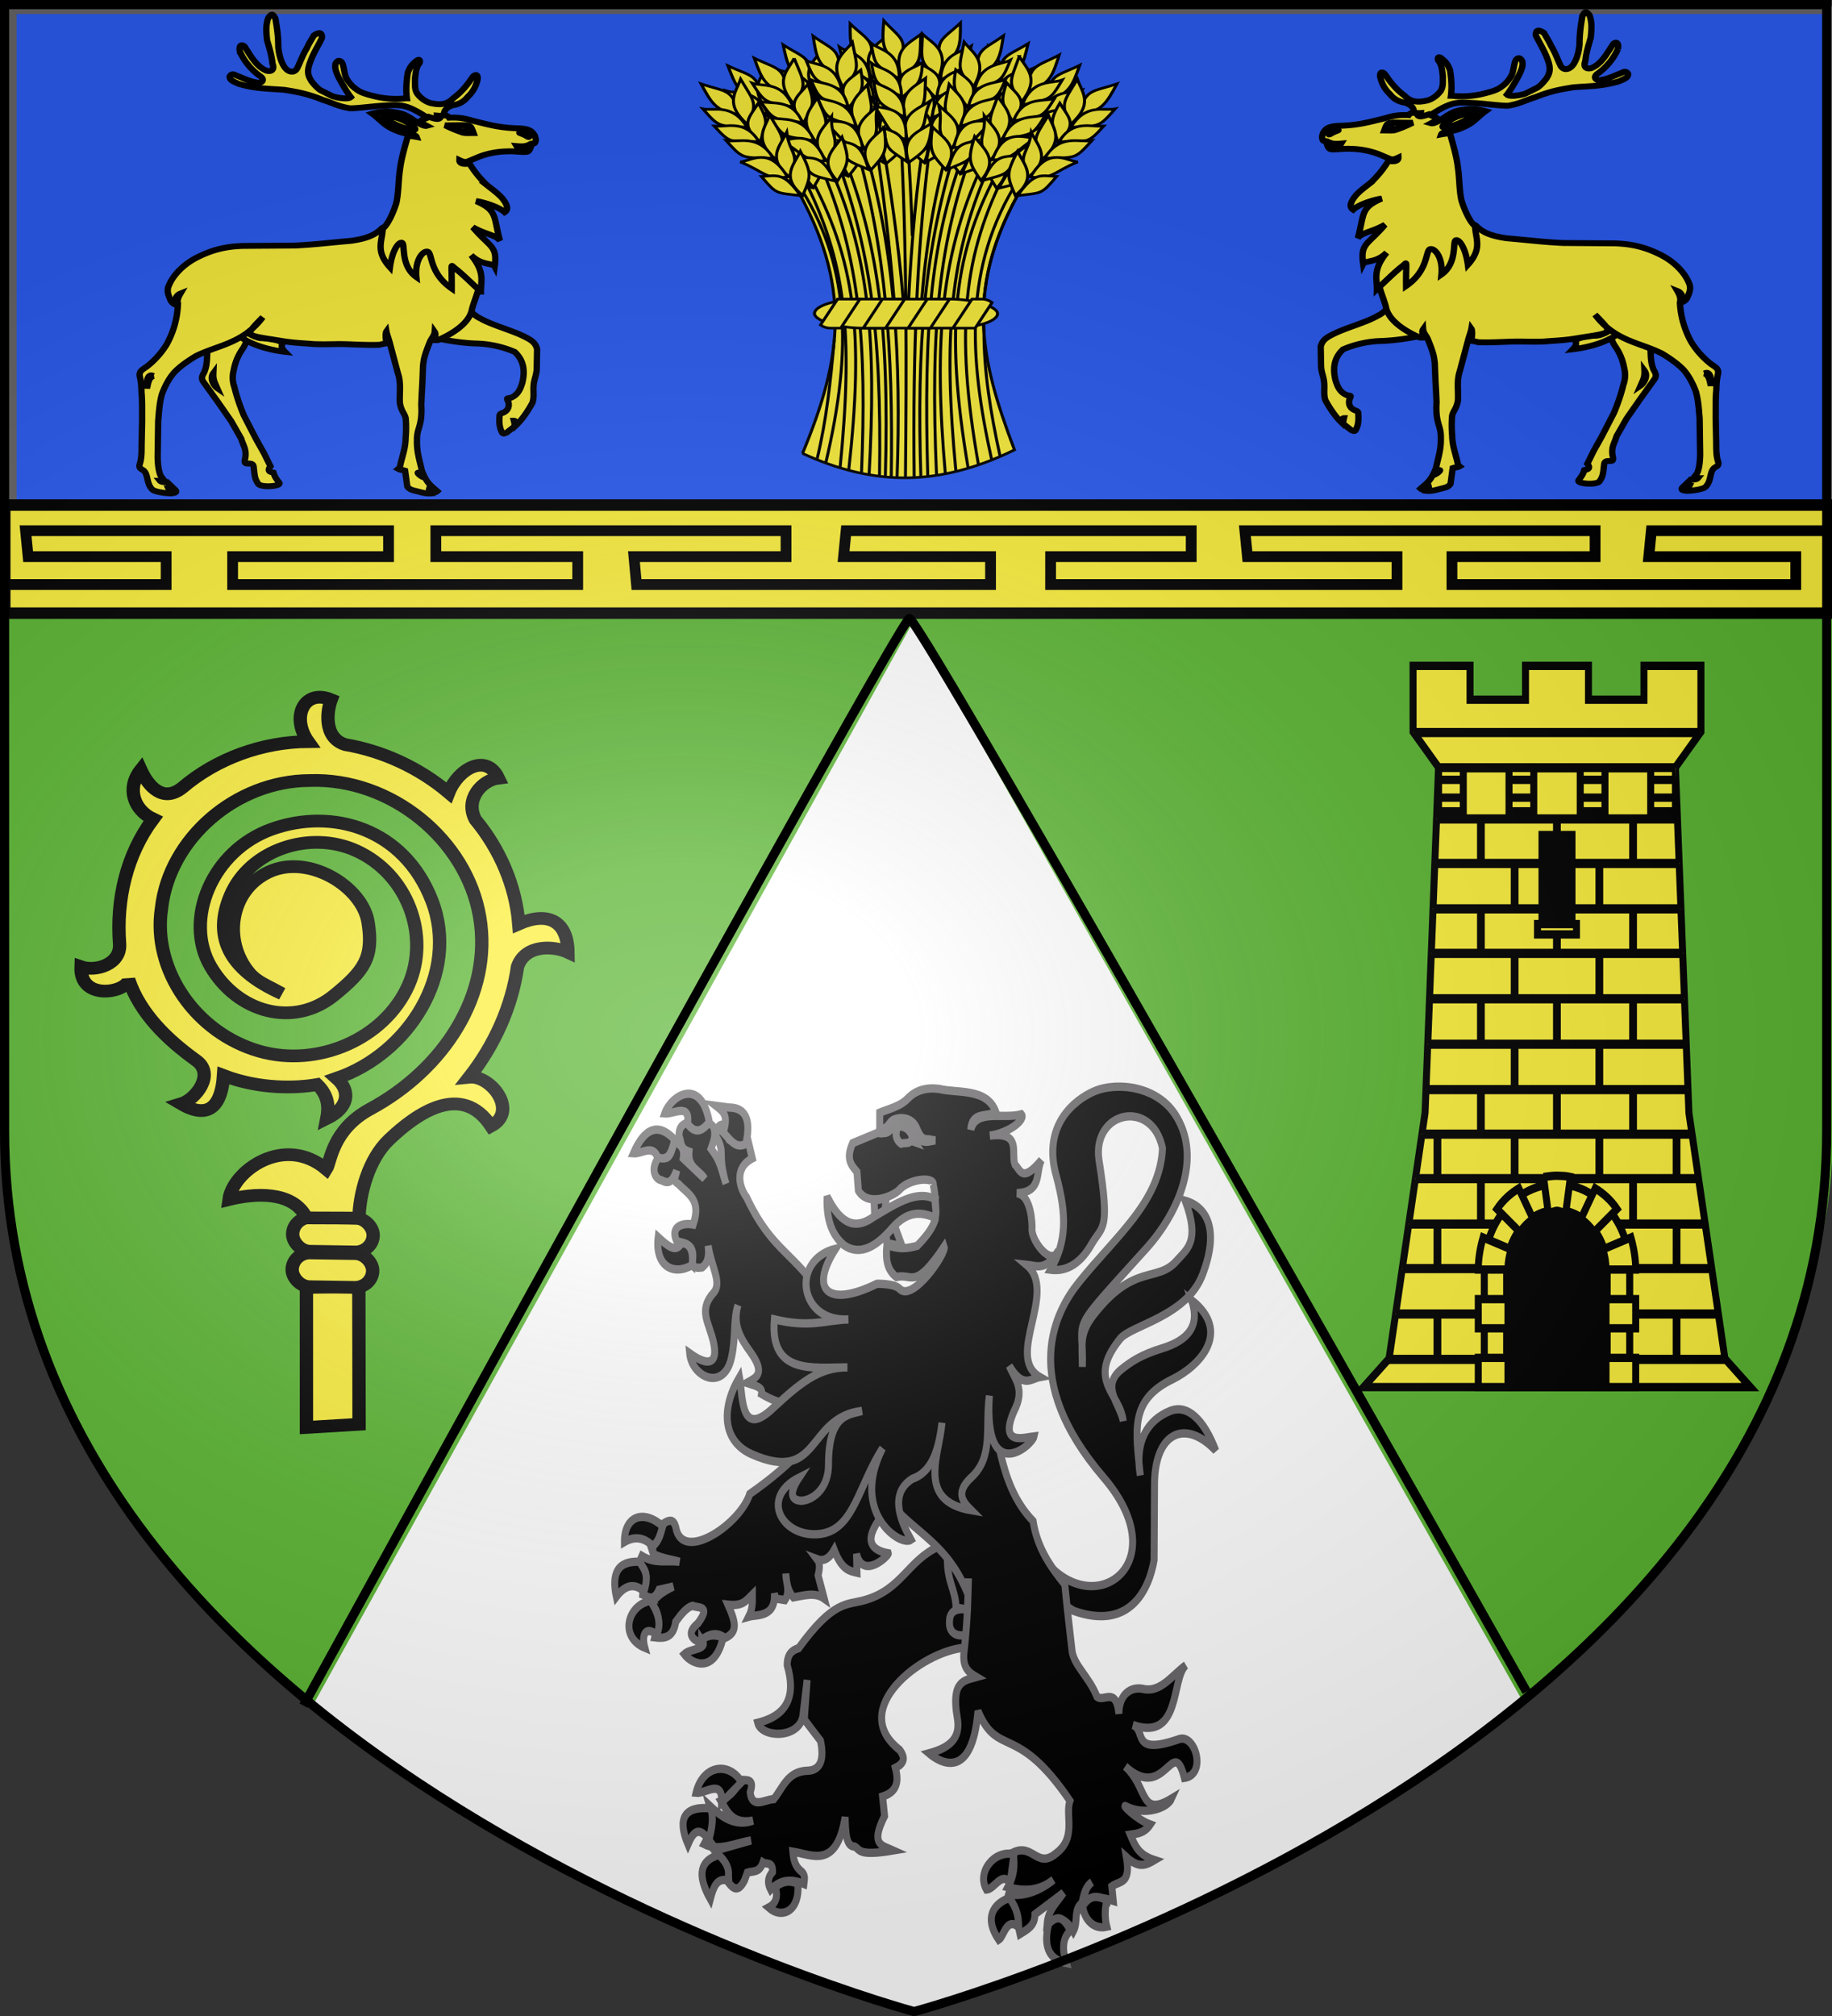 <svg width="600" height="660" viewBox="-300 -300 600 660" id="svg4761" version="1.1" xmlns:xlink="http://www.w3.org/1999/xlink" xmlns="http://www.w3.org/2000/svg"><rect x="-300" y="-300" width="600" height="660" fill="#333333" stroke="none"/><defs id="defs4763"><g id="s-5-4"><g id="c-11-0"><path id="t-6-6" d="M0 0v1h.5Z" transform="rotate(18 3.157 -.5)"/><use xlink:href="#t-6-6" transform="scale(-1 1)" id="use2144-19-5" x="0" y="0" width="810" height="540"/></g><g id="a-3-3"><use xlink:href="#c-11-0" transform="rotate(72)" id="use2147-4-8" x="0" y="0" width="810" height="540"/><use xlink:href="#c-11-0" transform="rotate(144)" id="use2149-7-5" x="0" y="0" width="810" height="540"/></g><use xlink:href="#a-3-3" transform="scale(-1 1)" id="use2151-9-1" x="0" y="0" width="810" height="540"/></g><g id="s"><g id="c"><path transform="rotate(18 3.157 -.5)" d="M0 0v1h.5Z" id="t"/><use height="540" width="810" y="0" x="0" id="use2144" transform="scale(-1 1)" xlink:href="#t"/></g><g id="a"><use height="540" width="810" y="0" x="0" id="use2147" transform="rotate(72)" xlink:href="#c"/><use height="540" width="810" y="0" x="0" id="use2149" transform="rotate(144)" xlink:href="#c"/></g><use height="540" width="810" y="0" x="0" id="use2151" transform="scale(-1 1)" xlink:href="#a"/></g><g id="s-1"><g id="c-1"><path transform="rotate(18 3.157 -.5)" d="M0 0v1h.5Z" id="t-8"/><use height="540" width="810" y="0" x="0" id="use2144-5" transform="scale(-1 1)" xlink:href="#t-8"/></g><g id="a-2"><use height="540" width="810" y="0" x="0" id="use2147-0" transform="rotate(72)" xlink:href="#c-1"/><use height="540" width="810" y="0" x="0" id="use2149-1" transform="rotate(144)" xlink:href="#c-1"/></g><use height="540" width="810" y="0" x="0" id="use2151-1" transform="scale(-1 1)" xlink:href="#a-2"/></g><g id="s-4"><g id="c-7"><path id="t-4" d="M0 0v1h.5Z" transform="rotate(18 3.157 -.5)"/><use xlink:href="#t-4" transform="scale(-1 1)" id="use2144-1" x="0" y="0" width="810" height="540"/></g><g id="a-8"><use xlink:href="#c-7" transform="rotate(72)" id="use2147-08" x="0" y="0" width="810" height="540"/><use xlink:href="#c-7" transform="rotate(144)" id="use2149-8" x="0" y="0" width="810" height="540"/></g><use xlink:href="#a-8" transform="scale(-1 1)" id="use2151-17" x="0" y="0" width="810" height="540"/></g><g id="s-5"><g id="c-11"><path transform="rotate(18 3.157 -.5)" d="M0 0v1h.5Z" id="t-6"/><use height="540" width="810" y="0" x="0" id="use2144-19" transform="scale(-1 1)" xlink:href="#t-6"/></g><g id="a-3"><use height="540" width="810" y="0" x="0" id="use2147-4" transform="rotate(72)" xlink:href="#c-11"/><use height="540" width="810" y="0" x="0" id="use2149-7" transform="rotate(144)" xlink:href="#c-11"/></g><use height="540" width="810" y="0" x="0" id="use2151-9" transform="scale(-1 1)" xlink:href="#a-3"/></g><g id="s-4-6"><g id="c-7-7"><path transform="rotate(18 3.157 -.5)" d="M0 0v1h.5Z" id="t-4-1"/><use height="540" width="810" y="0" x="0" id="use2144-1-8" transform="scale(-1 1)" xlink:href="#t-4-1"/></g><g id="a-8-4"><use height="540" width="810" y="0" x="0" id="use2147-08-9" transform="rotate(72)" xlink:href="#c-7-7"/><use height="540" width="810" y="0" x="0" id="use2149-8-7" transform="rotate(144)" xlink:href="#c-7-7"/></g><use height="540" width="810" y="0" x="0" id="use2151-17-3" transform="scale(-1 1)" xlink:href="#a-8-4"/></g><g id="s-1-3"><g id="c-1-0"><path id="t-8-4" d="M0 0v1h.5Z" transform="rotate(18 3.157 -.5)"/><use xlink:href="#t-8-4" transform="scale(-1 1)" id="use2144-5-8" x="0" y="0" width="810" height="540"/></g><g id="a-2-5"><use xlink:href="#c-1-0" transform="rotate(72)" id="use2147-0-5" x="0" y="0" width="810" height="540"/><use xlink:href="#c-1-0" transform="rotate(144)" id="use2149-1-5" x="0" y="0" width="810" height="540"/></g><use xlink:href="#a-2-5" transform="scale(-1 1)" id="use2151-1-4" x="0" y="0" width="810" height="540"/></g><g id="s-0"><g id="c-8"><path id="t-40" d="M0 0v1h.5Z" transform="rotate(18 3.157 -.5)"/><use xlink:href="#t-40" transform="scale(-1 1)" id="use2144-4" x="0" y="0" width="810" height="540"/></g><g id="a-6"><use xlink:href="#c-8" transform="rotate(72)" id="use2147-46" x="0" y="0" width="810" height="540"/><use xlink:href="#c-8" transform="rotate(144)" id="use2149-4" x="0" y="0" width="810" height="540"/></g><use xlink:href="#a-6" transform="scale(-1 1)" id="use2151-3" x="0" y="0" width="810" height="540"/></g><radialGradient xlink:href="#linearGradient2893" id="radialGradient3163" gradientUnits="userSpaceOnUse" gradientTransform="matrix(1.354 0 0 .977 -373.151 -182.491)" cx="221.445" cy="226.331" fx="221.445" fy="226.331" r="300"/><linearGradient id="linearGradient2893"><stop style="stop-color:white;stop-opacity:.314" offset="0" id="stop2895"/><stop id="stop2897" offset=".19" style="stop-color:white;stop-opacity:.251"/><stop style="stop-color:#6b6b6b;stop-opacity:.125" offset=".6" id="stop2901"/><stop style="stop-color:black;stop-opacity:.125" offset="1" id="stop2899"/></linearGradient><clipPath id="K"><path id="T" d="m396 112-17 20 9 194 24 138 17 16H171l17-16 24-138 9-194-17-20V75h38v19h37V75h42v19h37V75h38z"/></clipPath><style type="text/css" id="style33">.Rand2,.Rand4,.Rand6{stroke:#202020;stroke-width:30}.Rand4,.Rand6{stroke-width:60}.Rand6{stroke-width:90}.Schwarz{fill:#000}.Blau{fill:#00f}.Gold{fill:#ffef00}.Silber{fill:#fff}</style></defs><g id="layer4" style="display:inline" transform="translate(-3.517 .285)"><path d="M2.973 357.279s298.722-81.384 298.722-288.214v-367.338H-295.75V69.065c0 206.83 298.723 288.214 298.723 288.214z" style="display:inline;fill:#fff;fill-opacity:1;fill-rule:evenodd;stroke:none;stroke-width:3;stroke-linecap:butt;stroke-linejoin:miter;stroke-miterlimit:4;stroke-dasharray:none;stroke-opacity:1" id="path2875-7"/><path d="m2.396-96.414 199.549 352.626c44.979-33.002 103.36-113.885 101.686-186.241v-367.339h-597.446V69.971c-.837 95.344 57.883 156.641 99.957 187.751z" style="display:inline;fill:#5ab532;fill-opacity:1;fill-rule:evenodd;stroke:none;stroke-width:3;stroke-linecap:butt;stroke-linejoin:miter;stroke-miterlimit:4;stroke-dasharray:none;stroke-opacity:1" id="path2875-7-2"/><path style="display:inline;fill:#2b5df2;stroke:#686668;stroke-width:2.5;stroke-miterlimit:4;stroke-dasharray:none;stroke-opacity:1" id="rect5490" d="M-292.297-296.936H302.95v187.532h-595.247z"/></g><g id="layer3" style="display:inline" transform="translate(-3.517 .285)"><g transform="matrix(1.149 0 0 1.087 -1137.714 -182.65)" id="g4590" style="display:inline;fill:#fcef3c;stroke:#000;stroke-width:1.347;stroke-opacity:1"><g id="g3077" transform="matrix(.859 0 0 .866 526.897 25.642)" style="display:inline;fill:#fcef3c;stroke:#000;stroke-width:1.561;stroke-opacity:1"><path d="m340.62 341.862-.007-48.67 17.394-.412.079 47.97z" style="fill:#fcef3c;fill-opacity:1;fill-rule:evenodd;stroke:#000;stroke-width:4.425;stroke-linecap:butt;stroke-linejoin:miter;stroke-miterlimit:4;stroke-dasharray:none;stroke-opacity:1" id="path2509"/><rect width="26.724" height="11.757" rx="5.879" ry="5.879" x="339.695" y="275.676" transform="rotate(.914) skewX(.147)" style="fill:#fcef3c;fill-opacity:1;stroke:#000;stroke-width:4.425;stroke-linecap:round;stroke-linejoin:round;stroke-miterlimit:4;stroke-dasharray:none;stroke-opacity:1" id="rect2511"/><rect width="26.724" height="11.757" rx="5.879" ry="5.879" x="339.695" y="263.349" transform="rotate(.914) skewX(.147)" style="fill:#fcef3c;fill-opacity:1;stroke:#000;stroke-width:4.425;stroke-linecap:round;stroke-linejoin:round;stroke-miterlimit:4;stroke-dasharray:none;stroke-opacity:1" id="rect2513"/><g transform="matrix(.719 -.693 .695 .721 145.97 -237.93)" style="fill:#fcef3c;stroke:#000;stroke-width:1.561;stroke-opacity:1" id="g2768"><path d="M-152.227 364.335c-15.004 2.796-28.362 11.735-38.14 23.46-4.633 5.558-12.537 1.606-14.824-3.065-8.694 8.335 4.63 16.95 8.302 14.138-5.434 11.04-5.303 23.764-3.383 35.771 1.267 7.929-9.65 9.593-14.086 7.38 2.813 10.888 9.703 9.3 16.98 2.67 5.35 11.853 14.392 19.938 20.23 23.794.059 5.36-2.7 8.452-5.91 10.716 7.756 2.31 12.426-1.275 12.055-7.82 23.114 10.392 54.815 2.083 65.703-22.427 10.888-24.51-1.271-46.243-20.944-54.755-19.674-8.512-43.122 2.459-47.861 20.23-4.74 17.77 4.956 34.577 22.595 35.624 13.07.776 18.574-.287 25.788-10.501 7.214-10.215 2.373-30.847-11.602-35.343-13.974-4.495-27.893 6.826-29.075 20.811-.336 3.97 1.071 6.65 2.785 12.64-7.294-18.943-2.117-30.37 11.394-36.4 15.752-7.032 34.937 1.843 40.938 17.764 6.658 17.662-2.865 38.335-20.079 45.623-18.76 7.941-41.668-.232-51.585-17.824-10.7-18.98-6.109-44.863 11.134-58.205 18.719-15.67 48.674-14.774 66.347 2.123 20.234 18.044 23.156 50.926 7.734 73.138-15.675 22.577-45.62 29.85-72.635 22.919-14.231-3.651-22.313 4.213-25.064 4.925-1.538-18.623-22.897-20.968-30.592-14.77 7.257 4.09 17.509 12.238 14.08 22.423 4.935 4.819 8.937 8.59 12.483 12.126 6.062-6.04 16.546-12.533 26.12-12.72 12.933-.254 31.411 2.17 27.739 20.06 10.207 2.672 12.336-12.774 6.609-17.232 13.852-2.265 27.237-7.85 38.281-16.562 7.446-3.861 13.815 3.36 15.51 8.032 7.618-8.092 4.948-14.994-4.892-18.414 8.434-10.173 13.51-22.97 14.82-36.087 2.31-7.504 11.111-8.353 15.527-5.062 3.263-9.166-7.445-11.577-15.402-7.782-1.02-12.846-5.577-25.411-13.157-35.844-3.658-6.962 4.263-12.856 7.501-14.444-3.788-9.012-13.898-4.915-15.626 5.194-11.083-10.467-25.982-16.799-41.218-17.406-8.346-.579-7.864-8.087-5.65-14.004-7.919 1.246-11.368 8.424-8.93 15.106z" style="fill:#fcef3c;fill-opacity:1;fill-rule:evenodd;stroke:#000;stroke-width:4.425;stroke-linecap:butt;stroke-linejoin:miter;stroke-miterlimit:4;stroke-dasharray:none;stroke-opacity:1" id="path1576"/></g></g></g><g id="Tr-3" fill="#fff" stroke="#000" stroke-width="4.765" transform="matrix(.491 0 0 .583 66.148 -126.016)" style="display:inline;fill:#fcef3c;stroke-width:4.673;stroke-miterlimit:4;stroke-dasharray:none"><use xlink:href="#T" id="use4212" x="0" y="0" width="100%" height="100%" style="fill:#fcef3c;stroke-width:4.673;stroke-miterlimit:4;stroke-dasharray:none"/><g clip-path="url(#K)" stroke-width="4.193" id="g4260" style="fill:#fcef3c;stroke-width:4.673;stroke-miterlimit:4;stroke-dasharray:none"><path id="h-3" d="M188 112.2h224v.5H188Z" style="fill:#fcef3c;stroke-width:4.673;stroke-miterlimit:4;stroke-dasharray:none"/><use xlink:href="#h-3" y="19.8" id="use4215" x="0" width="100%" height="100%" style="fill:#fcef3c;stroke-width:4.673;stroke-miterlimit:4;stroke-dasharray:none"/><g id="H-1" style="fill:#fcef3c;stroke-width:4.673;stroke-miterlimit:4;stroke-dasharray:none"><use xlink:href="#h-3" y="48.5" id="use4217" x="0" width="100%" height="100%" style="fill:#fcef3c;stroke-width:4.673;stroke-miterlimit:4;stroke-dasharray:none"/><use xlink:href="#h-3" y="73.5" id="use4219" x="0" width="100%" height="100%" style="fill:#fcef3c;stroke-width:4.673;stroke-miterlimit:4;stroke-dasharray:none"/><use xlink:href="#h-3" y="99" id="use4221" x="0" width="100%" height="100%" style="fill:#fcef3c;stroke-width:4.673;stroke-miterlimit:4;stroke-dasharray:none"/><use xlink:href="#h-3" y="124" id="use4223" x="0" width="100%" height="100%" style="fill:#fcef3c;stroke-width:4.673;stroke-miterlimit:4;stroke-dasharray:none"/><use xlink:href="#h-3" y="149.5" id="use4225" x="0" width="100%" height="100%" style="fill:#fcef3c;stroke-width:4.673;stroke-miterlimit:4;stroke-dasharray:none"/><use xlink:href="#h-3" y="175" id="use4227" x="0" width="100%" height="100%" style="fill:#fcef3c;stroke-width:4.673;stroke-miterlimit:4;stroke-dasharray:none"/><use xlink:href="#h-3" y="200.5" id="use4229" x="0" width="100%" height="100%" style="fill:#fcef3c;stroke-width:4.673;stroke-miterlimit:4;stroke-dasharray:none"/></g><use xlink:href="#H-1" y="177" id="use4232" x="0" width="100%" height="100%" style="fill:#fcef3c;stroke-width:4.673;stroke-miterlimit:4;stroke-dasharray:none"/><g id="M-9" style="fill:#fcef3c;stroke-width:4.673;stroke-miterlimit:4;stroke-dasharray:none"><g id="V-4" style="fill:#fcef3c;stroke-width:4.673;stroke-miterlimit:4;stroke-dasharray:none"><path id="v-0" d="M249 162h.5v23h-.5Z" style="fill:#fcef3c;stroke-width:4.673;stroke-miterlimit:4;stroke-dasharray:none"/><path id="w-4" d="M271.5 187h.5v23h-.5z" style="fill:#fcef3c;stroke-width:4.673;stroke-miterlimit:4;stroke-dasharray:none"/><use xlink:href="#w-4" x="-51.5" y="152" id="use4236" width="100%" height="100%" style="fill:#fcef3c;stroke-width:4.673;stroke-miterlimit:4;stroke-dasharray:none"/></g><use xlink:href="#V-4" y="50.5" id="use4239" x="0" width="100%" height="100%" style="fill:#fcef3c;stroke-width:4.673;stroke-miterlimit:4;stroke-dasharray:none"/><use xlink:href="#V-4" y="101" id="use4241" x="0" width="100%" height="100%" style="fill:#fcef3c;stroke-width:4.673;stroke-miterlimit:4;stroke-dasharray:none"/><use xlink:href="#V-4" y="152" id="use4243" x="0" width="100%" height="100%" style="fill:#fcef3c;stroke-width:4.673;stroke-miterlimit:4;stroke-dasharray:none"/><use xlink:href="#V-4" y="202" id="use4245" x="0" width="100%" height="100%" style="fill:#fcef3c;stroke-width:4.673;stroke-miterlimit:4;stroke-dasharray:none"/><path id="Y-5" stroke-width="4.956" d="M221 132.3v24.4h16.5v-24.4zm0 16.7h16zm0-10h16z" style="fill:#fcef3c;stroke-width:4.673;stroke-miterlimit:4;stroke-dasharray:none"/><use xlink:href="#Y-5" x="47" id="use4248" y="0" width="100%" height="100%" style="fill:#fcef3c;stroke-width:4.673;stroke-miterlimit:4;stroke-dasharray:none"/></g><use xlink:href="#M-9" transform="scale(-1 1)" x="-600" id="use4251" y="0" width="100%" height="100%" style="fill:#fcef3c;stroke-width:4.673;stroke-miterlimit:4;stroke-dasharray:none"/><g id="N-5" style="fill:#fcef3c;stroke-width:4.673;stroke-miterlimit:4;stroke-dasharray:none"><use xlink:href="#v-0" x="50.7" id="use4253" y="0" width="100%" height="100%" style="fill:#fcef3c;stroke-width:4.673;stroke-miterlimit:4;stroke-dasharray:none"/><use xlink:href="#v-0" x="50.7" y="50.5" id="use4255" width="100%" height="100%" style="fill:#fcef3c;stroke-width:4.673;stroke-miterlimit:4;stroke-dasharray:none"/></g><use xlink:href="#N-5" y="101" id="use4258" x="0" width="100%" height="100%" style="fill:#fcef3c;stroke-width:4.673;stroke-miterlimit:4;stroke-dasharray:none"/></g><path d="M300 366c-26.8 0-48.5 21.3-48.5 47.6v66.1h15.1v-66.1c0-18.1 14.9-33 33.4-33 18.2 0 33.3 14.9 33.3 33v66.1h15.2v-66.1c0-26.3-21.8-47.6-48.5-47.6Z" id="path4262" style="fill:#fcef3c;stroke-width:4.673;stroke-miterlimit:4;stroke-dasharray:none"/><path id="Ww-0" d="M290 170h20v52h-20z" style="fill:#000;stroke-width:4.673;stroke-miterlimit:4;stroke-dasharray:none"/><path id="Dr-9" d="M300 381c-18.5 0-33.5 15-33.5 33v66h67v-66c0-18-15.2-33-33.5-33z" style="fill:#000;stroke-width:4.673;stroke-miterlimit:4;stroke-dasharray:none"/><path d="M287 220h26v5.8h-26z" id="path4266" style="fill:#fcef3c;stroke-width:4.673;stroke-miterlimit:4;stroke-dasharray:none"/><path d="m291 362 3 19c1 2 4 0 6 0s5 2 6 0l3-19c-3-.6-6-.6-9-.7-3 0-6 .4-9 .7z" id="path4268" style="fill:#fcef3c;stroke-width:4.673;stroke-miterlimit:4;stroke-dasharray:none"/><path id="Z-2" d="M247.5 430.6V447h19.8v-16.4zm3.2-34.6c-1.9 5.6-3.2 11.8-3.2 18h19.8c0-4 .7-7.6 2.2-11.3zm-3.2 67.6V480h19.8v-16.4zm27-95.2C269 371.3 264 375 260 380l15.3 13c2.4-3 5.4-5.5 8.7-7.5z" style="fill:#fcef3c;stroke-width:4.673;stroke-miterlimit:4;stroke-dasharray:none"/><use xlink:href="#Z-2" transform="scale(-1 1)" x="-600" id="use4271" y="0" width="100%" height="100%" style="fill:#fcef3c;stroke-width:4.673;stroke-miterlimit:4;stroke-dasharray:none"/></g><g style="display:inline;fill:#000;stroke:#686668;stroke-width:4.398;stroke-miterlimit:4;stroke-dasharray:none;stroke-opacity:1" id="g5394" transform="matrix(.521 0 0 .62 -151.442 12.578)"><g id="Lion" transform="matrix(.895 0 0 .895 28.5 26.5)" style="fill:#000;stroke:#686668;stroke-width:4.914;stroke-miterlimit:4;stroke-dasharray:none;stroke-opacity:1"><path d="M381.3 314c32.7 57 107.4 19.3 50.7-36-59-58-33.7-97.7-17-115 26.3-27.5 57-47.6 58.6-79-7.2-29.6-49.6-22-44.6 7 8 42.7 2.3 38.5-5.3 49.7-9 13.3-19.7 16-28.7 15 11.3-16.7 11.5-32 4-55.4-10-29.7 12.6-44.8 26.7-49.9 16.3-5.8 45.3-3 57.9 15.2 17.4 24.4 1.4 56.1-20.9 77.1-57.2 53.3-44.2 38.8-45.4 70.3 0-13.4-2.3-19.3 7.7-30.4 29-31.6 45-18.6 59-32.6 7-6.6 16-11.3 5.6-35 16.4 4 23.4 18.3 12.4 43-11 25.4-50.5 30.3-58.3 38.6-23.7 24.8.3 32 2.3 48.4-2-10-16-20.4-1.3-30.5 6.3-4.2 13.3-8.5 28.9-12.5 17.7-4.6 26.7-13 20.4-28.4 28 18.4 6.6 38.4-13.3 46.7C450 232.7 455 251 458 277c-4-20 5-32.6 21-38 12-4 23.5 4.7 32 23.4-21.3-19-42.5-10.7-43 19l-.3 45.6c-3.3 16.3-16.2 42-56.4 30L366 333Zm-64.9 5c-21.9 8.4-25.8 25.3-51.9 31.6-12.5 3-21.8-.2-46.5 28.4-6.4 1.6-8 5.3-8 10 6 17.4 1 29.5-20.7 34 2.7 9 29.2 9.5 31.7-4 .3-2 3-21.3 3-21.3l-2 23.3 11.4 12.6c2.6 10.4.6 17.8-9.9 17.7-13.5.7-16.5 10.1-22.9 16.7-6.6.3-15.3 6-16.6-4 3.6-9-3.5-6.7-7.7-7.5-1.3 5.5-6 9.5-12.9 12.5 4.6 6.5 8.3 14 22.6 11.7-12 3.6-21.6-1.7-30.4-8.7 3 8.5.4 16-3.9 22.6 10.3 4.4 21.8-.6 32.9-2.2l-25.6 6.1c4.4 4.9 10 7.9 10 19 3.3 3.5 6.7 5.5 11-1.5l2-4.6c4-1.1 8.4.3 11-6 2.4 1.3 7-.8 6.7 5.6-3.7 3.5-3.4 7-1.3 10.4 7.3-6.4 15.3-6.1 23.3-3.4.3-2.3 1.3-4.7-1.3-7-5.4-3.5-6-8-6.4-12 14 2 30.7 10.3 36.7-20.4.3 9.4.7 17.4 6.6 17.4 4 1.4 1.3 6 27.2 2.3-7.5-2.9-16.5-2.9-6.1-20.3l-1.4-11.5c9-2.5 12-7.5 9-16.9 6-2.6 7.4-5.6 3-10.6-37-24.3 16-58.4 45.6-60.3L356 365l-13.6-47.3Z" id="path5371" style="fill:#000;stroke:#686668;stroke-width:4.914;stroke-miterlimit:4;stroke-dasharray:none;stroke-opacity:1"/><path id="P" d="M322.5 327c.1 13.2 5.7 17.5 6.1 28l10.9 1.6c-9-1.6-15.5-.6-15.5 6.8-.5 7.2 6 9 12.2 7.6 7.8-28.7-8.8-45.6-13.7-44z" style="fill:#000;stroke:#686668;stroke-width:4.914;stroke-miterlimit:4;stroke-dasharray:none;stroke-opacity:1"/><path d="M140 69c-5.5 1.3-6 4.6-6 8 2 3 0 7 7 9-1 9.7 7.6 11 11 16l-15-12c1.4-7-3-8-6-10.6-2.7 4.6-2 13.3-11 9.6-6.4 7-3 13.4 2 14 6.3 3 8-1.4 10.3-5.6-.3 2.6-3.3 5.6 1.2 7.6 6.5 6 16.5 9 10.5 24-6-1-16.5.3-11.7 9.7 4.7 1.7 14.2.7 10.7 13.8 3 2.9 5 1.9 7.3 1.8 5-3.3 4.7-8.3 4.2-12.8 2.1 12.5 10 21.9 3.8 27.8-9.3 8.7-5 15.4-2.3 22.7 7 17 2 23-14.5 13 1.5 14.3 24.5 23 29.5 2 3-11.7 1-21.4 4.4-30.4-3.8 11.4 1.6 19.4 8.9 27.8 11.1 13.1 3.3 15.2-2.8 18.1 5.2 1.5 11.5 2 10.5 6.5 6 3 12 5 18 6l10 27c-9 8.4-21 17-36.3 26-6.7 17.6-45.1 39.5-51.4 21.6-1.3-5.6-3.3-8.2-11-3-.7 3.9.7 7.4-7 12.4l1.7 4.4c7 2.9 12.4 3.1 18.4 4.6-8.8-1-17 1.4-26.4-3.4l-2.3 4.4c9.3 6 3.3 12 2.8 18.3 3.5 1.1 7.5 4.7 11.5-2.8l10-1.9c-9.7 3.9-12 6.8-15.4 9.8 7.4 7.3 4.4 13.6 2.4 20.2 6.7.7 13 .4 14.7-9.2 4-4.7 8-8.7 11.9-9.4 4.4 1.5 13-.4 3.7 10.3-7.3 5.1-5.3 8.7.7 11.1 6-4.4 12-6.7 18.3-2.4 9.1-3.5 7.7-9 2.1-19.7 10.6 1 12.6-2.3 17.1-6 0 4.1.5 8.1-2.5 13.1 6-1.4 19 .6 18-13.9l.7 3.2 6.7.9c4.1-5.2.6-10.6.6-15.6.6 5 1 9.7 5.3 14 7.3-1 15.1-3.3 21.7.7l-4.3-13.7c1.3-4.5 1.3-7.3-.7-9.5 3.7 1.2 8 .5 12-5.5 5.4 12 11 12.4 16 13.4l-.3-11.1c4.3 15.7 22.8 1.1 22.3-.3-23-3.5-8-19 2-29 18 17.6 40 23.7 54 53.3-.3 11.7-1.4 23.7-3 35.7-.4 8.3 4.4 10.7 9 13-8.3 2-18 2-13.6 23.7 3 13.3-6.7 18.3-19.8 21.3 8.4 6 30.4 16 34.4-25 14 28 27 6.4 64.6 53-3.6 8.7 5.1 22-10.3 31.4-12.8 8.6-15.8-6.4-29.6-.9 1.3 7.9.7 13.5-3.7 20.5 11 2.4 21.5 2.6 32-4.4-10.3 7.1-22 10.4-33.6 8.4 6.6 3.7 7.9 15.6 10.1 23.6C378.4 545 384 543 384 536l20-12.7c-4.5 5.7-10.6 10-11.4 18.2 7.9-5 13.7-2.5 18.4 4.5 3.5-5.6 0-13 6-16.6 1.3-4.4 2-9.4 7-12.4-5.6 4-5 8.3-5.5 12.4 4.5-4.8 13.1-3.4 20.5-1.4l-1-8.5c5.6-3.5 13.5-1 10.3-17.2C457 509 462 507 468 504c-11-3-13.5-8-17-15 5-.6 10-1 14-6-9.7-3-21-12.5-17-10.7 13 5.7 29 1.1 32-4.6-22.7 11.6-16.4-6.7-32.6-19 28.1 21.9 33.6-19.7 41.6 6.8 16-2 7.6-26.5-4-22.8-34.3 10-22.4-5.4-32.3-8.4 34.3 10 26.8-27.3 37.3-35.3-10 6.3-18 16.4-30 14-8.5-1.5-17 3-17 14.7-2-16.4-10.5-6.7-15.4-10.1C422 395.7 411 389 410 380c-1.5-11-3.3-24-5-38.6-10-10.4-19.3-21.4-22.3-37.4-25.7-22.5-24-56-34.3-84.4l-112-45.9C215.6 145 200 146 181.5 113c-4.5-5-9.5-17 4-23l-3-10.6c-4.5-1.4-8.8 2.2-13.2-.4l-4.3-9c-3 0-5 2.4-5 7 7 10 .6 9.5 7 28-4-11.3-4.5-14-10.5-20.7 1.5-3.7 3.5-7 2.1-12.3-2.6-3.5-3.9-2-5.6-2.7-6.7 7.1-9.7 2.7-13-.3zm197.3 268.8c0 2.5-.3 6.9-.3 9.5z" id="path5374" style="fill:#000;stroke:#686668;stroke-width:4.914;stroke-miterlimit:4;stroke-dasharray:none;stroke-opacity:1"/><path d="m271 115 8.589-1.58-.889 7.08-7.2 3.5zm19.721 26.876-5.223-12.004-5.969 5.146L280 140ZM312.6 105.5c.8-5-17.1-3.5-23.9 3.1C285 112 267 119 260 109l-1-11c-4-4-8-7.7-3-17l19-6.6V63c6.6-2.4 14.4-3.4 20.5-9 5-4 11.9-6 21.2-5 12.6 2.7 33.6-.7 39.8 13.5C350.6 66 339.7 62 339 73c3.6-12.3 23-6 35.5-9 3.2 3-8.5 11-22.2 12.6C375 74 367 87 370 93.7c4 3.3 5 11 18.6-2.7-4.3 6.7.8 19-17.3 19.5C381.7 111.7 382 129 382 131c-1.4 6.5 13.4 23.7 18.5 13.4-9 12.6-15.5 8.9-22.5 8.3 22.6 15.9-15.3 54.3 9.5 66.3-6.5 1-11.8 7-21.5-6.6 3.7 7.6 11.4 13.6 3.4 26.6-10.9 21 7.2 15.6 14 15-1.4 5.5-35.4 29.6-31.4-24-3 18.7 3 36-12.4 48-11.6 9-6.6 14.3-.3 19.6C300.5 292 317 265 318.7 246c-2.1 15-6.7 29-20.7 33-18 9.3-6.5 27.5-1 36-7.3 4.4-43-16-20-54-17 22-20 47.7-43.3 50.5-26.7 3.1-43.7-21.2-15.3-33.2-7.9 10-4.8 13.7 1.9 13.7 9.1-.7 18.7-8.3 18.7-21 0-31 15-29.6 23.5-32-39.5 4-28.8 43.5-77.5 25.5-20-7.5-22-26.2-8.5-45.5 2.5 11.7.5 37 24 18 18-14 32.1-24 51.8-23.7-24.7.1-54.6 4.3-51.3-28.3 25 5 34.6.6 52 0-34.4 2-41-35-9-41.7-19 25.1-4.7 34.7 29 20.7 0 0 12.6-.3 16 3 9 8 33-21 31.3-25-21 26.4-22.3 15.6-33.6 18-6.2-4-7.7-9.6-6.7-19 9 3 15 2 21.3.6 5.7-4.9 10.7-10 12.7-15.6.5-7 .3-13.7-1.4-20.5zM278.4 74c7.1-4 17.2-5 19.9 4.5l1.4 1.9-2.7-.8c-1.3 1.4-3 1.4-5 1.4l-2 .3c-3-1.8-4-4.7-3.3-6.9 1.3-3.9-6.2-.4-8.3-.4zm6.9-7c-3.3 1-3.9 4.4-7.3 5.3-1.7.1-3-.3-3-.3l-.7 3s1.7.5 3.7 0c4.3.3 5.3-4 8.4-5.5C290 68.4 295 68 298 71c3 4 4.3 7.5 6.3 8.5 3 1.5 6.4.2 9.7-.1l-3-.4c-3.7-1-6 1.6-10-6.6-3-6.4-10.7-7-15.7-5.4z" id="path5376" style="fill:#000;stroke:#686668;stroke-width:4.914;stroke-miterlimit:4;stroke-dasharray:none;stroke-opacity:1"/><path id="N" d="M165 74.6c4-10.1 0-12.3-5-15.6l9 1c14 0 15 10 12 21.4-7 3.3-11-2.4-16-6.8zm-41-11.1c6.4.5 18-6.5 16 6 5 5.9 10 5 15.3-1-5.9-27-26.9-15.5-31.3-5zm-5 25.9c-3.5-7.9-11-2-17-2.4 8-15.5 18-18 29-8-2 6.4-3.6 13-12 10.4zm24.3 63.6c-13.3 6.4-26.3.6-23.9-16.5 6.6 5.1 12.6 9.5 16.2 3.5 5.4 0 8.8 3.4 7.7 13zm-27.7 165.7c-5.6-4.7-12.2-6.2-19.9-2.4-.1-15.3 13.3-19.3 26.9-9.3-1.6 4.7-3 9.4-7 11.7zM90 348.6c-3.4-13.3.5-21.3 16.4-20.6 2.6 4 7.1 7 3 17.4-7.4-5.4-13.8-3.1-19.4 3.2Zm24 2.4c5 6.6 8 13.3 4.3 20-7.7-5.3-10.8 0-8.3 7.7-18-6.2-12.4-25.1 4-27.7zm36 23c5.3-3.4 10-3 15-1.3-6 21.7-22 15.7-27.3 9.8C142 379 155 380 150 374Zm28 84c-9-12.4-27.3-10-32 6.3 6.7.7 18.7-8.8 18 5.7zm-23 34c-7.5-8.6-11.3-4-14.7 2.7-7.9-15.7-2-22.7 16-21.2 2.1 5.1 1 11.5-1.3 18.5zm7 9c-12.5 3-16 11-6 26 2-6.4 4.3-12.7 12-11 2-5 .4-10-6-15zm39.6 19c2.4 6-.1 10-4.6 12 9.5 7 22 2 20.5-14-5-2-10.2-2-15.9 2zm167.7-19.5-2.7 16.9c-6-6.8-10.9 3.6-16.6 4-7-10 5-23.4 19.3-20.9zm3.2 43c.1-5.5-.9-11-6.5-17.1-11 3.2-18 11.6-7.4 24.6 3.7-2 5.4-13.6 13.9-7.5zm21.2-1.9c7.7-6.9 11.6-1.6 15.3 3.9-5.7 4.5-6 10.9-3 19.2-16.6-2.7-14.5-15.7-12.3-23.1Zm40.8-13.9c-1.5 5.3-1.5 10.7 0 15.6-10.8 2.1-16.5-6.3-16.9-12.3 4.4-5.3 8.4-7 16.9-3.3z" style="fill:#000;stroke:#686668;stroke-width:4.914;stroke-miterlimit:4;stroke-dasharray:none;stroke-opacity:1"/><path id="T-0" d="M238 112.4c-.4 11.2 1.7 21.6 12 28.9 11 6.3 22.4 1 33.6-10C295.4 120 305 122 314 125c1.3-5-.6-7.3 0-11-13.6-5.7-28.6 3.3-43.5 10.6-14.8 9-24.5 1.4-32.5-12.2z" style="fill:#000;stroke:#686668;stroke-width:4.914;stroke-miterlimit:4;stroke-dasharray:none;stroke-opacity:1"/></g></g><g fill="#fcef3c" stroke-width="2.7" id="g5751" transform="matrix(.782 0 0 1.001 -628.206 -477.52)" style="display:inline;stroke-width:2.26;stroke-miterlimit:4;stroke-dasharray:none"><g fill="#fcef3c" stroke-width="2.7" id="g8570" transform="matrix(.529 0 0 .384 901.257 162.417)" style="stroke:#000;stroke-width:5.019;stroke-miterlimit:4;stroke-dasharray:none"><path d="M217 134.9c1-1.1 1.3-6.8-6.7-9.4a17.002 17.002 0 0 1-11.5-7 27.7 27.7 0 0 1-7.5-13.4c-1.2-3.6-.1-7.2 3.2-4 1.2 1.6 2.1 3.2 3.3 5 3.2 4.6 7.1 9.3 11.8 13 2.6 2.5 6.5 7.3 16.8 5 5-.7 9.6-4.5 12.3-8.4 2.4-4 1.6-8.5 1.8-12.5-.6-5-.6-9.7-3.7-13.7-.8-2.9.8-3.4 3-1.3 4 3.4 5 6 6.4 9.7 1 7 1.6 14.4.7 21.8 2 0 4 .4 6 .4a67.017 67.017 0 0 0 21.3-2.6c6.2-1.7 9.9-3 13.3-6 3-2.1 6-6.2 7.6-9.6 1.3-3.6 1.5-7.2 2.5-11 .7-2.7 3.6-5.2 5.8-.7.6 3.7-.2 6-1.7 9.9-.9 2.2-6.3 13-10.4 18.6 2.2 2.2 11.3.5 14.7-.9l9.5-5.1c2.5-2 4.5-4.2 7-7.7 2.7-4.7 3.7-8.2 1-16-2.4-7.5-6.2-13.6-9.3-20.6-.3-3.4.8-6.3 6.4-2.2 1.9 3.7 3.9 6.9 5.5 10.8 3.1 5.3 4.9 11 7.3 16.4 2 5 7.3 4.8 10.7-.8 3-5.1 4.2-11.7 4.6-16.7 0-9 1-16.2 2.3-24.3 1.6-2.4 2.4-5.7 5.8 0 1.7 6 1.6 9.8.8 18.5-1.8 6.8-3.6 12.7-4.3 20.1-2 5.6 1.4 7 4.9 5.9 4-1.9 5.8-4 7.7-6 4.1-4.9 6.3-9.4 9.6-14.7 2-1.7 4.6-1.4 3.6 4.5a52.002 52.002 0 0 1-16 20.9c-4.2 3-1.6 6.7 3.5 5.3 6-1.3 10.1-3.8 15-5.7 2-1 4-2.3 5.6.8-.2 2.6-1.2 3.5-7.5 6.3-13.7 4.2-22 3.8-36 5-11.4 2-18.3 3.4-30.4 8.6-7.4 2.4-12 5.5-21.4 7.1-7 0-19-2-28.7-2.4-11.6-.8-16.4-.6-30.6 9-6.3 3.3-9.7 2.8-9.5-.4l-6.1.5m187.6 196.2c.7 6 0 14.2 2.2 20.3.5 2.8 4.1 5.6 1.1 9.9L396.1 379 386 394.6l-8 15.1c-1.4 5.6-4.5 9-3 17.1 1 4.3-.8 3.9-3 4-4.3-.2-3.7 2.8-4 4.7-.6 5-.6 8.3-3.3 12.3-1.6 3.7-18.5 2.5-16.8-.6 2.3-3.3 3.5-4.8 4.6-8.7 1.7-.5 5.8-.7 2.4-5.4l5-10.9 6.5-12.5 9.5-19.8c3-7.6 5.7-16 7.5-24a25.994 25.994 0 0 0 .6-14.6 47.889 47.889 0 0 0-6.9-18c-3.7-5-5.2-17.4-11.6-17.4 12.7-2.2 27.6 9.7 39.1 15.2zm-4.5 22.7c.2 5.2-.5 6.6-3 12.7 2.3-1.7 6.3-7.9 3-12.7z" id="path8558" style="stroke-width:5.019;stroke-miterlimit:4;stroke-dasharray:none"/><path d="M379.7 315.5c-2 .2-11.2 8.3-17.8 8.5-5.2.2-8.6-.1-15 3-3.8 1.8 2 2.6-3.5 8.6 14.4-1.8 30.3-7.1 39-16 2.6-3.4 2.9-4.1-2.7-4.1zm-159 9.1c-8.4 2-19.1 3.5-27.8 3.9a78 78 0 0 0-31.4 7.2c-8 8-7.9 17.6-6 26.3 1.4 4.6 3 10.1 9.2 12.8 3.9.5 3 .3 1.7 4.1-.9 5.4 2.3 7.8 4.8 8.8.7.3 1.7.4 2.3 1.8.4 6.2.3 10.4-2.1 15.1-1.3 1.4-2.3.1-3.5-.2l-6.1-5.1c-.3-2.5 0-3.3.4-5-1.3 0-1.8 1.2-2 3.6-4.9-5-9.4-12.4-12.7-18.9-1.7-5.6-.3-10.4-1.1-16.2-.4-4-2.2-8-2.3-12.8l-.3-16.6c1.3-5.7 4.4-7.9 12.1-11.8 9.2-4.6 23-8.7 31.8-13.8.7-.6 4.9-2 9.1-7.4l24 24.2z" id="path8560" style="stroke-width:5.019;stroke-miterlimit:4;stroke-dasharray:none"/><path d="M195.5 300c-.8-4.3-4-12.5-5.5-18.7 9.5-2.3 15.7-86.3 76.7-51 6 6.8 14.2 9.2 24.6 10.8 14.9 1.3 29.2 3.3 44.8 4l40.2.3c14 .4 24.5 3.4 35.2 9a56.008 56.008 0 0 1 14.4 10.5c4.5 4.7 7.8 9.5 10 15.7 1 4.6-.5 7.4-2 11.3a7.6 7.6 0 0 1-3.5 3.4c.5-5.7-1.6-8.2-4.2-9.3 2.2 4 2.7 6.8 2 10a81.102 81.102 0 0 0 9 33.5 70.181 70.181 0 0 0 15.5 18.6c3.4 2.6 6.3 3.8 5.7 8.2-1 4.6-1.3 8.2-1.4 13.9-.7 7.9-.4 15.7-.5 23.6l.4 20.2c.1 5.4-.2 11 1.3 16.6 1.4 4.3-.8 4.5-3 6.2-3.7 3.7-2 11.2-6.8 16.1-1.4 1.6-8.3 3-13.4 3.2-.7-1.2.4-3.5.8-4.4-1.8-.2-2.7 2.2-3.4 4.3-2.4-.3-3.6-1-2.2-2.7l6.5-6.7c1.5.2 4.8 0 5.7-1.2-1 0-2.6 0-3-.8 1-1.4 2.6-3.3 3-5 1.4-4.6 1.7-9.8 1.8-14.5l-.4-30.4c-.6-7.7-1-15.3-2.9-22.8-2.4-7-5.5-13.5-10-19-5-5.5-11.3-10-16.8-13.6-17.6-9.6-37.3-10.5-53.1-33.2 15.1 17 15.2 14.9-15.4 20.3-9.5 1.7-16.6 1.8-25 2.6-6.5.3-13 .1-19.3 0-11.2 0-21.6 1.1-32.8.6-1.7-.5-3.8-1-5.6-1.2 1-3.9 1-9 .2-10.2-.4 2.5-2 6.8-2.7 10l-6.4 25.7c-2.8 8.9-1 17.3-1.6 25.7-1.3 7-3.4 8-4.5 12.3-.5 5-.5 11.1 0 17.2.1 8 2.3 14.4 4 21.9.4 1.3 0 2.7 1.8 4.3-2.2 1.3-3.6.8-5.4 1.5l-1.7 13.4c-1.7 3-5 3.4-8.9 4.5-3.5 1-6.5 1.8-9.7 1.5.3-.6 1.7-2.5 1.3-3.8-1.3 1.5-2.9 3.8-3.6 3a4 4 0 0 1-2.8-1.1c4-3.8 6.8-5.8 9.7-11.6 2.8-.2 6.3-4 5.6-4.1-1.8 1-3.7 2.4-4.7 2.1l1.5-3.7c1.7-8.8 4.2-15.9 3.9-26.3.2-10.5-4.4-11.6-3.4-30l-.4-10c-.5-7.8-.7-15.6-1-23.5-.6-4.8-.5-7.2-5.8-21-1.2-2.4-3.2-4.8-3.4-7.6-1.3 2-.2 4.9.4 7-1.6 0-3.2.4-4.7-.8-8.9-4.3-22.8-13-25.1-24.8zm252 56.2c3.1 1.1 4 4 5.1 10.5.4-2.6.7-13.5-5-10.5z" id="path8562" style="stroke-width:5.019;stroke-miterlimit:4;stroke-dasharray:none"/><path d="M265.1 135.3c-4 6.6-30.6 15.8-23.7 8.9 4-3.9 14.1-10.3 23.7-8.9zm-76.8 149c.1-8.9-3.4-16.4 7.7-31-8.3 9-17 6.4-18.6 9.7-2.3-18 3.4-15.9 17.3-33.5-10.5 6.4-18.4 6.5-21.5 11.5 5.3-20.7 1.8-25.7 18.8-33.7-3.5.2-17.8 4.5-22.5 9.4-4.6-3.1.1-9.6 2.7-12.9 3.7-4 6.4-6 11.1-10a88.205 88.205 0 0 0 14.1-18.6c6 1 8-.6 7.9-2.9-3.3 1.7-5 2-6.8 1.1l-8.6-3.9a61.417 61.417 0 0 0-22.3-4.6c-5.2-.4-11.6.8-15.1.4-2.6 0-3.2-2.7-4-5.1 2.9 2 10.1 2.7 11.5.2-5.2.5-7.8.2-11.1-1.9-1.3-.4-3.6 0-3.6-1.5-.8-2.3-.3-3 .3-5.5 2-3.4 3.4-5.5 11.7-6.2 14-.2 23.3-2.7 33.3-5.4 7.2-1.7 11.4-4.3 22.8-3.7 1-2 4.2-2.3 6.5-1.7.5 4.3 4.7 2.7 9.6 1 2.2 1.8 5.8 1.8 7.1 4.2-2.4 1.4-2.9 2-5.4 3.4 3.3 1 11.8-6 12.2-6.3 3.4-2 6-4.4 14.3-5.4 4.4-.7 9.2-.8 16.6 1.4-6.9 5.4-9 10-18.6 14.2a38.707 38.707 0 0 1-10 3.1c-3.3.5-6 1-6.5 2.5 5-1 6.4-1 7.2.2 2.3 8.9 5 18.7 6 27.8 1.3 9.3 1 18.4 2.7 27.6 1.1 4.4 5.8 18.2 10.9 22.5.4 11 6 19-5.7 32.9-1.8-14.6-7-22-9.6-20.8-2.7 1.1 1.5 19.4-11.3 29.1 1.3-14.5-5.4-22.9-9.1-21.5-3.7 1.4-1 18-18.9 31.3-.2-23.1 1.5-20.6-3.1-16.8-6.3 5.2-14.4 14.2-20 19.4z" id="path8564" style="stroke-width:5.019;stroke-miterlimit:4;stroke-dasharray:none"/><path stroke-width="2" d="M157.6 149.2s-4.2 1.6-6.5 3.3c-1.1.3-1.4.3-.8-1.6.5-1.8 9.2-2.4 7.3-1.7z" id="path8566" style="stroke-width:5.019;stroke-miterlimit:4;stroke-dasharray:none"/><path stroke-width="2.4" d="M204.8 145.2c0 1.1-1 2-2.3 2-1.3 0-2.4-.9-2.4-2 0-1.2 1-2.1 2.4-2.1 1.3 0 2.3.9 2.3 2zm-10.7 4.1c2.3-6.7 2.2-6.3 7.5-6.8l15.1.2s-6.3 3.3-10.5 4.9c-4.4 1.6-3.2 1.9-12.1 1.7z" id="path8568" style="stroke-width:5.019;stroke-miterlimit:4;stroke-dasharray:none"/></g></g><g id="g8917" transform="matrix(.329 0 0 .291 -67.864 -294.89)" style="display:inline"><path fill="#fcef3c" stroke="#000" stroke-width="3" d="M104.01 491.56c39.601-107.753 49.778-188.74-7.924-302.026 94.68-92.74 164.591-62.902 227.822 0-59.543 114.515-43.534 194.793-8.915 298.065-74.35 41.017-139.272 41.348-210.983 3.962z" id="path8825"/><path fill="none" stroke="#000" stroke-width="3" d="M186.432 518.173c4.078-167.719-7.067-264.827-43.324-366.25m-6.375 4.094c33.606 101.364 46.252 195.476 43.906 361.25m56.781-1c-6.497-168.94 2.822-263.234 36.282-367.063m-6.5-3.625c-35.51 103.619-42.717 201.159-38.532 371.969m72.063-22.531c-9.795-50.256-16.156-96.465-16.125-140.375v-.22c-3.002-50.983 7.093-102.909 39.312-164.874m-5.343-5.219c-54.132 96.759-49.1 198.28-26.219 314.625m-35.656 12.969c-12.61-149.746-6.971-245.881 35.906-349.938m-5.719-4.187c-46.287 106.56-52.148 208.668-40.719 356.719m-24.37 3.703c-4.018-145.325 2.56-256.19 36.59-376.953m-7.032-2.97c-15.992 59.177-24.268 119.159-28.637 179.762m-52.457 197.489c7.042-145.88 1.743-247.595-42-353.594m-6.531 4.938c40.27 105.552 46.146 203.611 40.969 346.875m-35.532-11.625c26.942-129.53 23.992-224.712-28.406-315.188m36.803 176.917c-3.816 48.327-7.647 89.459-17.209 134.708m79.781 19.406c3.833-128.66-.916-254.148-34.031-377.03m-6.938 3.218c29.831 119.487 37.113 230.228 35.157 374.344m-42.344-7.97c15.11-153.513 7.068-236.195-40-333.905m-5.156 4.625c42.64 93.795 49.825 174.838 36.593 326.125m62.744-189.798c-4.81-63.366-12.49-123.857-21.556-183.109m-6.438 1.938c7.902 58.898 14.437 118.1 18.827 180.7m84.173 187.362c-23.714-151.927-14.926-237.542 27.594-330.968m-5.75-4.875c-46.326 94.551-55.944 180.375-32.125 339.562m-53.75 10.563c-1.507-147.134 3.152-266.853 17.125-386m-6.594-1.125c-8.251 59.944-13.114 121.469-16.004 185.603m3.559-70.497c-.614-32.966-2.89-82.4-5.18-116.044m-6.312.375c6.213 130.378 5.858 260.892 4.718 387.595" id="path8827"/><g fill="#fcef3c" stroke="#000" stroke-width="3" transform="translate(-164.423 -272.858)" id="g8833"><rect width="182.258" height="32.688" x="280.32" y="590.775" rx="48.231" ry="56.2" id="rect8829"/><path d="m303.344 590.781-17.031 29.157c2.7 2.207 6.113 3.53 9.843 3.53h10.313l19.094-32.687zm44.625 0-19.094 32.688h22.188l19.093-32.688zm44.625 0L373.5 623.47h22.188l19.093-32.688zm44.594 0-19.094 32.688h22.219l16.75-28.719c-2.774-2.466-6.378-3.969-10.344-3.969z" id="path8831"/></g><use xlink:href="#a-89" width="100%" height="100%" transform="scale(-1 1) rotate(26 19.299 -530.59)" id="use8835" x="0" y="0"/><use xlink:href="#a-89" width="100%" height="100%" transform="scale(-1 1) rotate(14 21.574 -1296.93)" id="use8837" x="0" y="0"/><use xlink:href="#a-89" width="100%" height="100%" transform="scale(-1 1) rotate(8 -38.764 -2673.123)" id="use8839" x="0" y="0"/><use xlink:href="#a-89" width="100%" height="100%" transform="rotate(26 223.499 363.5)" id="use8841" x="0" y="0"/><use xlink:href="#a-89" width="100%" height="100%" transform="rotate(15 210.618 364.149)" id="use8843" x="0" y="0"/><use xlink:href="#a-89" width="100%" height="100%" transform="rotate(7 182.4 284.362)" id="use8845" x="0" y="0"/><use xlink:href="#a-89" width="100%" height="100%" transform="rotate(30 226.34 379.886)" id="use8847" x="0" y="0"/><use xlink:href="#a-89" width="100%" height="100%" transform="rotate(18 228.331 401.143)" id="use8849" x="0" y="0"/><use xlink:href="#a-89" width="100%" height="100%" transform="rotate(8 236.316 440.019)" id="use8851" x="0" y="0"/><g id="a-89" fill="#fcef3c" stroke="#000" stroke-width="3" transform="translate(-162.46 -272.858)"><path d="M165.447 348.63c23.638 9.178 31.892 5.001 37.337 34.387-22.555-3.193-26.888-12.804-37.337-34.387z" id="path8853"/><path d="M204.833 343.371c-4.687 15.192-16.482 27.584 6.915 51.041 10.262-24.253 7.111-24.68-6.915-51.04z" id="path8855"/><path d="M222.374 370.406c-8.357 15.783-19.388 23.598 1.985 43.597 4.594-19.23 10.158-20.456-1.985-43.597z" id="path8857"/><path d="M233.694 383.866c-4.8 14.998-16.645 27.305 6.414 50.186 10.428-23.97 7.298-24.362-6.414-50.186z" id="path8859"/><path d="M250.725 403.165c-6.557 15.638-20.704 29.12 2.98 50.474 11.599-26.509-.324-25.626-2.98-50.474z" id="path8861"/><path d="M264.327 424.449c-6.046 14.95-20.345 28.923 2.348 49.697 8.354-21.616 9.23-24.785-2.348-49.697z" id="path8863"/><path d="M167.263 376.832c11.21 2.673 29.13-6.761 44.04 20.71-28.968-1.887-27.486.413-44.04-20.71z" id="path8865"/><path d="M178.52 396.068c11.477 1.946 30.622-8.27 44.497 17.573-29.952-.149-28.549 2.001-44.498-17.573z" id="path8867"/><path d="M190.485 412.593c12.033 2.304 31.84-8.22 46.852 19.638-31.306-.752-29.796 1.57-46.852-19.638z" id="path8869"/><path d="M204.492 436.53c10.911-1.097 28.93-18.112 46.882 16.752-20.825 4.033-24.939-7.19-46.882-16.751z" id="path8871"/><path d="M225.539 452.885c15.474-.894 22.155-5.418 38.77 21.498-24.836-3.375-23.44-1.18-38.77-21.498z" id="path8873"/></g><use xlink:href="#a-89" width="100%" height="100%" transform="scale(-1 1) rotate(18 20.32 -920.344)" id="use8876" x="0" y="0"/><use xlink:href="#a-89" width="100%" height="100%" transform="scale(-1 1) rotate(10 7.189 -2012.121)" id="use8878" x="0" y="0"/><use xlink:href="#a-89" width="100%" height="100%" transform="matrix(-1 0 0 1 420 0)" id="use8880" x="0" y="0"/></g><g id="g13271" transform="translate(338.228 311.972)" style="display:inline"><path style="fill:#fcef3c;stroke:#000;stroke-width:3.755;stroke-miterlimit:4;stroke-dasharray:none;stroke-opacity:1" id="rect9021" d="M-633.152-446.91h598.827v35.393h-598.827z"/><path style="fill:none;stroke:#000;stroke-width:3.532;stroke-linecap:butt;stroke-linejoin:miter;stroke-miterlimit:4;stroke-dasharray:none;stroke-opacity:1" d="M-633.873-420.89h53.58v-9.138H-625.5l-.838-8.486h118.882v8.486h-51.069v9.139h113.022v-9.139h-46.464v-8.486h114.696v8.486h-49.814l.837 9.139h115.952v-9.139h-48.139l.838-8.486h113.021v8.486h-46.046v9.139h113.44v-9.139h-48.975l-.838-8.486H-112.3v8.486h-46.883v9.139H-46.58v-9.139h-48.138l.837-8.486h60.278" id="path11469"/></g><use x="0" y="0" xlink:href="#g5751" id="use14200" width="100%" height="100%" transform="matrix(-1 0 0 1 15.488 .837)" style="display:inline"/></g><g id="layer2" style="display:inline" transform="translate(-3.517 .285)"><path d="M2.903 358.278s298.885-80.695 298.885-288.317v-368.746h-596.771V69.961c0 207.622 297.886 288.317 297.886 288.317z" style="display:inline;fill:url(#radialGradient3163);fill-opacity:1;fill-rule:evenodd;stroke:#000;stroke-width:3;stroke-linecap:butt;stroke-linejoin:miter;stroke-miterlimit:4;stroke-dasharray:none;stroke-opacity:1" id="path2875"/><path style="display:inline;fill:none;stroke:#000;stroke-width:3;stroke-linecap:butt;stroke-linejoin:miter;stroke-miterlimit:4;stroke-dasharray:none;stroke-opacity:1" d="M-197.073 258.107S-2.082-96.953 1.342-97.808c3.424-.856 202.15 351.35 202.15 351.35" id="path2657"/></g></svg>